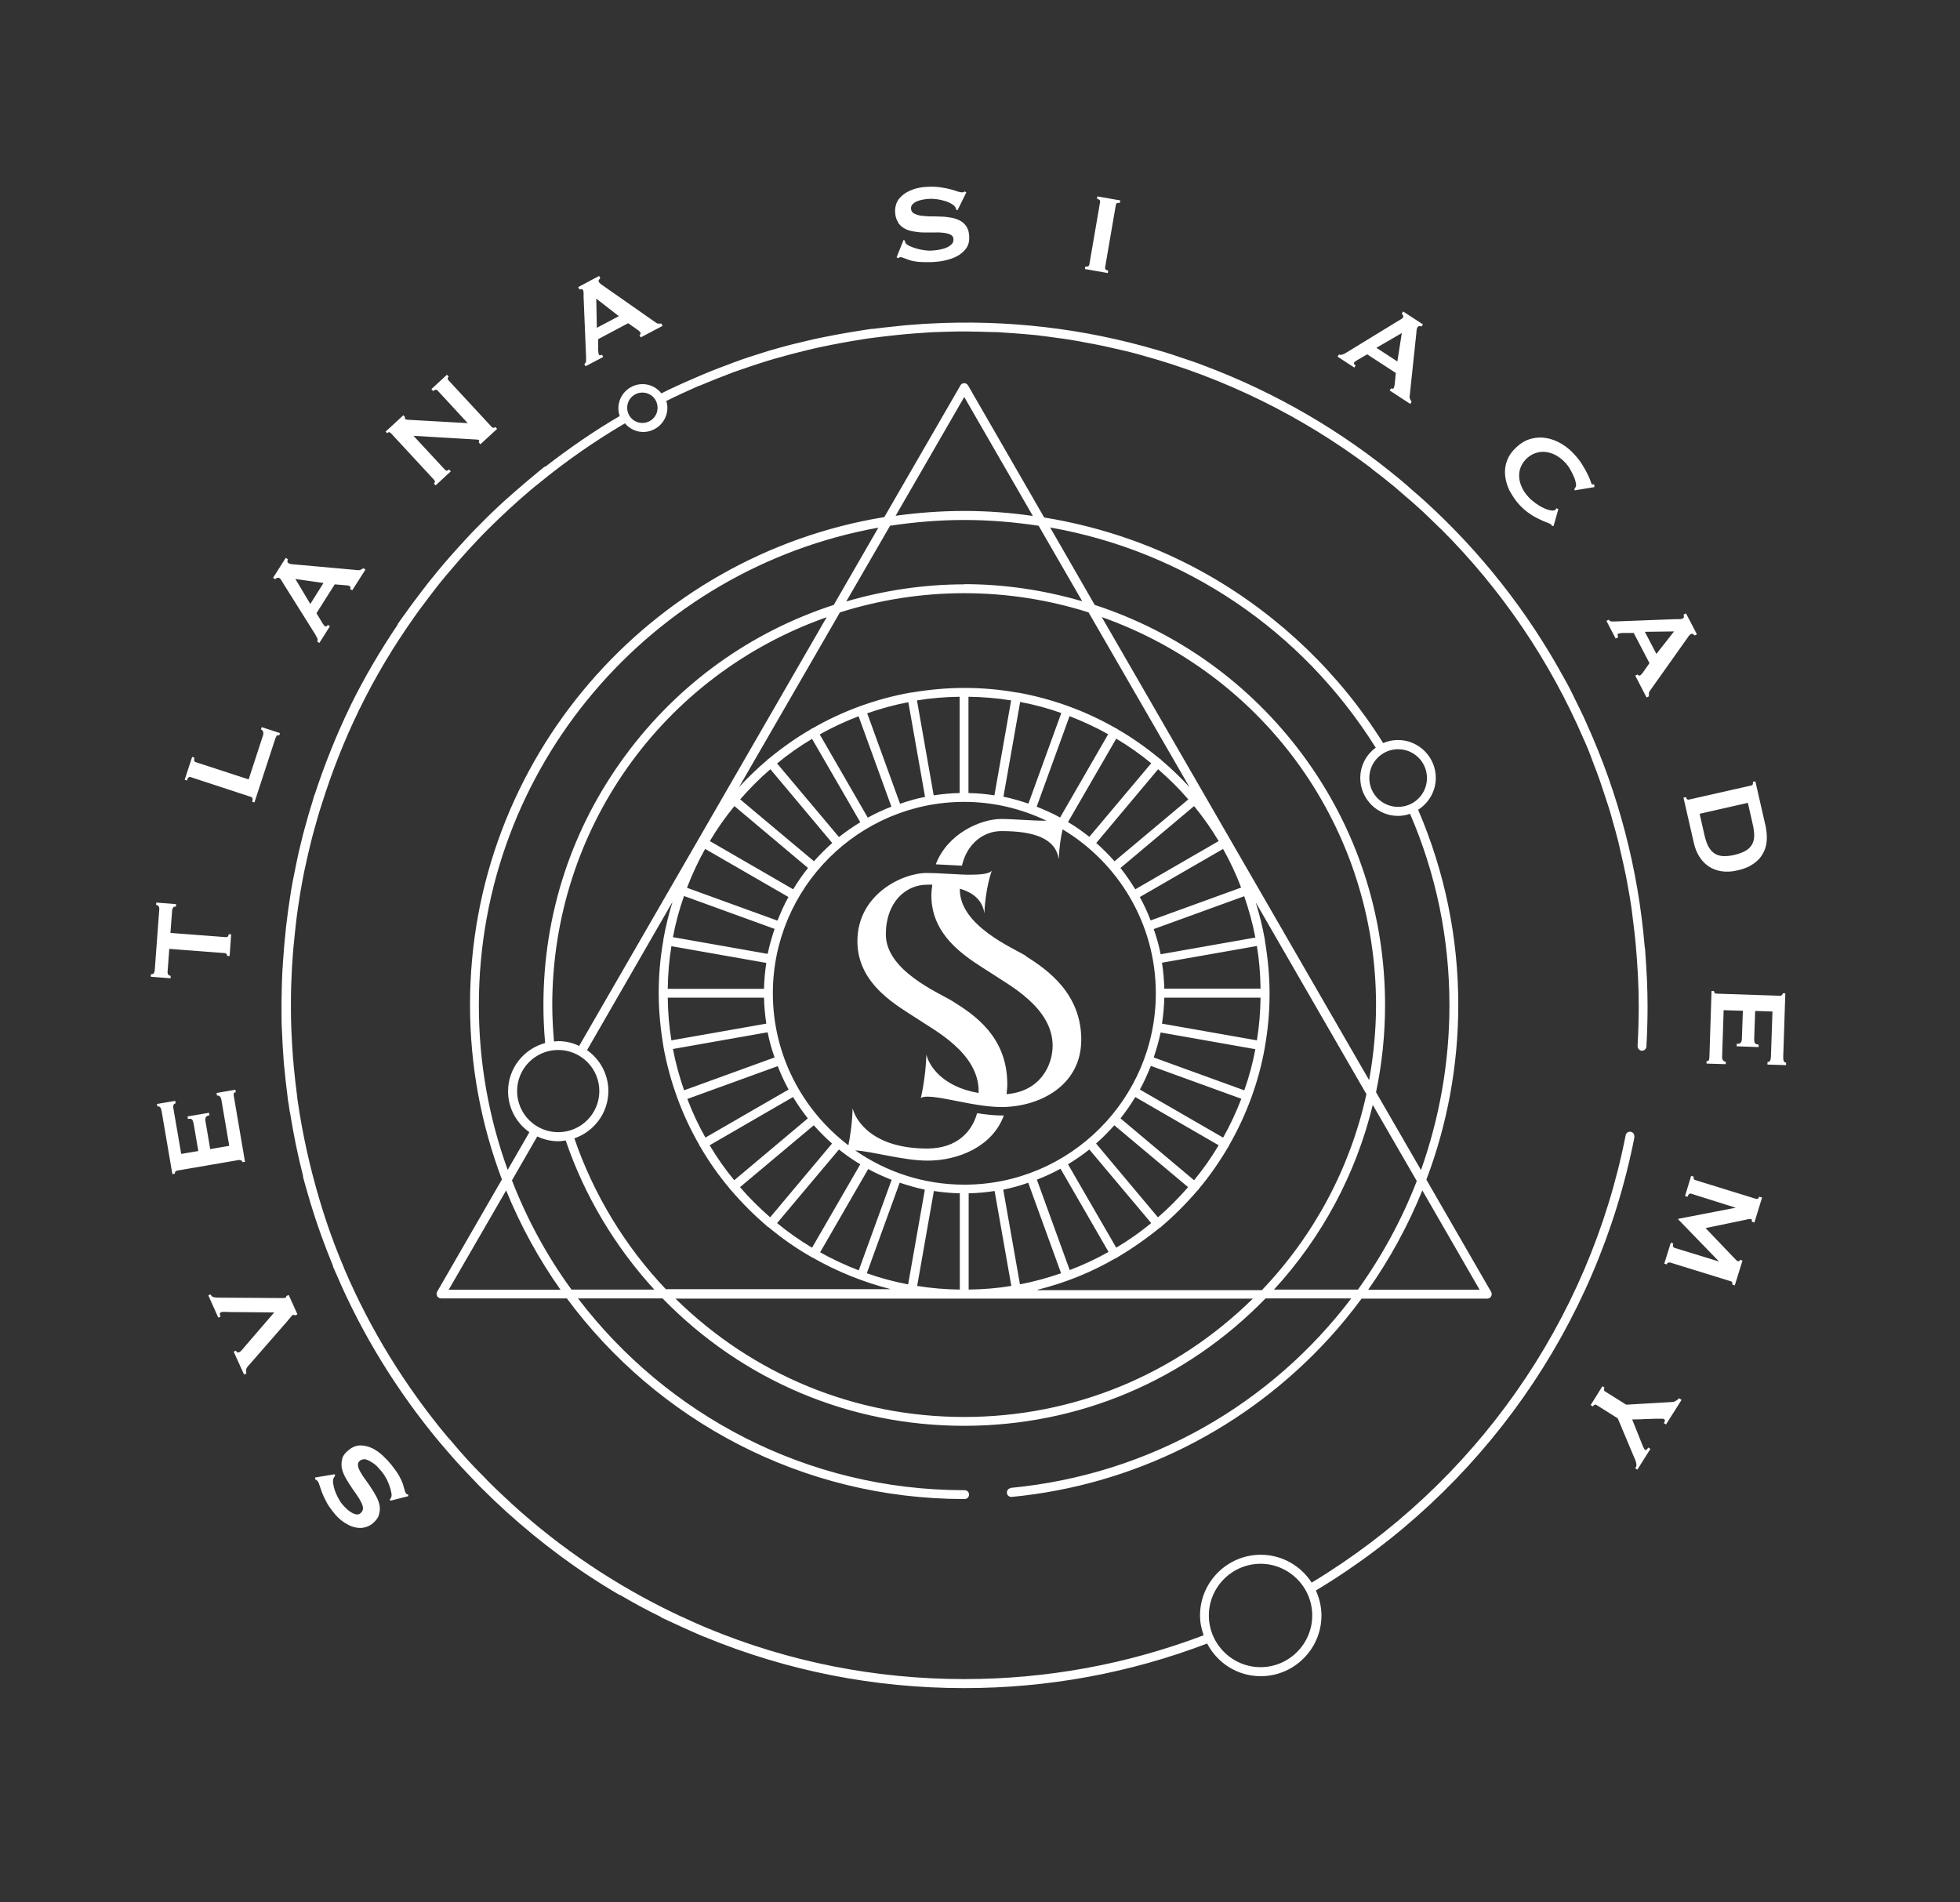 <?xml version="1.0" encoding="UTF-8"?> <svg xmlns="http://www.w3.org/2000/svg" id="_Слой_1" data-name="Слой 1" version="1.1" viewBox="0 0 102 99"><rect x="0" y="0" width="102" height="99" fill="#333333" stroke="none"/><defs><style> .cls-1 { fill: #fff; stroke-width: 0px; } </style></defs><path class="cls-1" d="M85.05,59.17c.02-.13-.06-.25-.18-.27-.13-.03-.25.06-.27.18-1.9,9.69-7.85,18.16-16.34,23.28-.56-.87-1.54-1.45-2.65-1.45-1.74,0-3.16,1.42-3.16,3.16,0,.36.07.7.19,1.03-3.98,1.51-8.16,2.28-12.45,2.28-4.66,0-9.16-.9-13.4-2.66-.36-.15-.72-.31-1.08-.48-.2-.09-.41-.18-.61-.28-3.07-1.47-5.91-3.38-8.41-5.65,0,0,0,0-.01-.01-.4-.37-.8-.74-1.18-1.12-.16-.15-.3-.32-.46-.47-.23-.23-.46-.47-.68-.71-.31-.34-.61-.68-.9-1.03-.06-.07-.12-.14-.18-.2-2.19-2.63-4-5.56-5.35-8.71,0-.02-.02-.04-.02-.06-.5-1.17-.93-2.37-1.29-3.59-.49-1.65-.87-3.35-1.12-5.06-.02-.11-.03-.22-.04-.32-.07-.53-.13-1.06-.18-1.6,0-.11-.02-.22-.03-.33-.04-.52-.07-1.05-.09-1.57-.01-.31-.02-.62-.02-.93,0-.17,0-.34,0-.51,0-.55.02-1.1.05-1.65,0-.1.01-.2.02-.31.03-.54.08-1.08.14-1.61.02-.15.03-.31.05-.46.05-.46.12-.91.19-1.37.04-.25.08-.51.13-.76.06-.34.13-.69.21-1.03.08-.36.16-.72.25-1.07.06-.24.12-.48.19-.72.12-.43.24-.86.38-1.28.52-1.65,1.15-3.27,1.92-4.85,0-.01,0-.02,0-.03,0-.01.02-.02.03-.03.82-1.69,1.79-3.3,2.88-4.84.12-.17.24-.34.37-.51.26-.35.52-.69.79-1.04.16-.2.32-.4.48-.59.24-.28.48-.56.72-.84.22-.25.45-.5.68-.75.19-.21.39-.41.58-.61.3-.3.6-.6.91-.89.15-.14.29-.27.44-.41.36-.33.72-.65,1.09-.96.12-.1.24-.2.37-.3,1.42-1.17,2.93-2.22,4.51-3.15.23.27.57.45.95.45.69,0,1.26-.56,1.26-1.26,0-.12-.02-.24-.06-.35.54-.27,1.08-.52,1.63-.76.03-.02.07-.03.11-.04.54-.23,1.08-.44,1.63-.65.1-.04.2-.08.3-.11.53-.19,1.06-.36,1.59-.53.27-.08.54-.16.81-.23.25-.07.5-.14.75-.2.34-.09.69-.17,1.03-.25.05-.01.1-.02.14-.03.75-.16,1.51-.3,2.28-.42.19-.03.38-.06.57-.08.4-.05.8-.1,1.21-.14.3-.03.59-.06.89-.08.29-.02.58-.04.87-.06.45-.02.9-.03,1.35-.04.17,0,.35,0,.52,0,.42,0,.85.02,1.27.03.17,0,.34,0,.51.02.41.02.82.06,1.23.09.18.02.37.03.55.05.36.04.72.09,1.07.14.24.03.47.06.71.1.28.04.55.1.83.15.31.06.62.11.93.18.18.04.35.08.53.12.4.09.8.18,1.2.29.07.02.14.04.21.06,4.33,1.18,8.37,3.18,11.91,5.84.03.02.05.04.08.07.41.31.81.63,1.2.95.2.17.4.35.6.52.21.18.43.36.63.55.37.33.72.68,1.08,1.03.04.04.07.07.11.1,3.13,3.13,5.66,6.84,7.43,10.96.03.07.07.14.1.22.16.37.3.75.44,1.13.07.18.14.35.2.53.11.29.2.59.3.88.09.27.18.54.27.82.07.22.13.45.19.67.1.35.2.7.29,1.06.04.18.08.35.12.53.09.4.19.81.27,1.22.03.16.06.32.09.48.08.42.15.84.21,1.26.02.16.04.32.06.49.06.48.12.95.16,1.43.09,1.03.15,2.06.15,3.11,0,.7-.02,1.4-.06,2.1,0,.13.09.24.22.25,0,0,0,0,.01,0,.12,0,.23-.1.23-.22.04-.7.06-1.41.06-2.12,0-.94-.05-1.86-.12-2.79,0-.02,0-.03,0-.05,0-.08-.02-.16-.03-.24-.34-4.05-1.37-7.96-3.02-11.6-.06-.13-.11-.25-.17-.38-.13-.28-.27-.55-.4-.82-.13-.27-.26-.54-.4-.8-.07-.13-.14-.25-.21-.38-1.88-3.44-4.32-6.55-7.27-9.23-.21-.19-.42-.37-.63-.55-.2-.18-.4-.36-.61-.53-3.06-2.55-6.5-4.54-10.16-5.92-.13-.05-.26-.1-.39-.15-.29-.1-.58-.2-.86-.29-.28-.1-.57-.19-.85-.28-.14-.04-.28-.08-.42-.12-3.81-1.12-7.8-1.59-11.84-1.37-.25.01-.5.03-.75.05-.33.02-.66.05-.99.09-.39.04-.78.08-1.16.13-.07,0-.14.01-.21.02-.13.02-.26.04-.39.06-.78.12-1.55.26-2.31.42-.05.01-.1.02-.15.03-.35.08-.7.17-1.05.25-.25.06-.51.13-.76.2-.27.08-.55.15-.82.24-.54.17-1.08.34-1.61.54-.1.04-.2.08-.31.12-.55.2-1.1.42-1.65.66-.04.02-.07.03-.11.05-.56.24-1.12.49-1.67.77-.23-.29-.58-.48-.98-.48-.69,0-1.26.56-1.26,1.26,0,.14.03.28.07.4-1.34.78-2.62,1.67-3.85,2.62-.03,0-.06.02-.09.04-.22.17-.42.35-.64.53-.13.1-.25.21-.37.31-.38.32-.74.64-1.11.97-.15.14-.3.28-.45.42-.31.29-.61.6-.91.9-.2.2-.4.41-.59.62-.23.25-.46.5-.69.76-.25.28-.49.56-.73.85-.16.2-.33.4-.49.6-.27.35-.54.7-.8,1.05-.13.17-.25.34-.37.51-.14.2-.3.4-.44.61-.02.03-.03.06-.04.09-.91,1.35-1.73,2.75-2.45,4.21,0,0,0,.02,0,.03-.01.01-.02.02-.03.04-.72,1.49-1.32,3.01-1.83,4.56,0,.01-.02.02-.02.04-.03.1-.06.21-.09.31-.14.43-.26.86-.38,1.3-.07.24-.13.49-.19.73-.09.36-.18.73-.25,1.09-.07.35-.14.69-.21,1.04-.05.26-.09.52-.13.78-.07.46-.14.92-.19,1.38-.02.16-.04.31-.05.47-.06.54-.1,1.08-.14,1.63,0,.1-.01.21-.02.31-.03.55-.04,1.11-.05,1.66,0,.07,0,.15,0,.22,0,.1,0,.2,0,.3,0,.32,0,.63.02.95.02.53.05,1.06.09,1.59,0,.11.02.22.03.33.05.54.11,1.08.18,1.61,0,.05.01.11.02.16,0,.06.02.11.03.17.02.14.04.28.06.42,0,.01.01.02.01.02.18,1.12.4,2.22.68,3.31,0,.02,0,.03,0,.05.11.43.24.85.36,1.27.02.06.03.12.05.17,0,0,0,0,0,0,.33,1.09.72,2.15,1.15,3.2,0,.02,0,.04.01.06.04.09.08.17.11.25,0,.02.02.04.03.06,1.36,3.2,3.2,6.17,5.41,8.82.06.07.13.14.19.22.3.35.6.7.91,1.03.23.25.46.49.69.73.15.16.3.32.46.47.39.39.79.77,1.2,1.14,0,0,0,0,.01.01,1.8,1.63,3.76,3.09,5.87,4.32.02.01.04.01.06.02.68.4,1.38.78,2.1,1.13.02.02.04.04.07.05.14.07.29.13.43.2.21.1.42.19.63.29.36.16.72.33,1.09.48.02.01.05.02.07.03,0,0,0,0,.01,0,4.27,1.76,8.8,2.66,13.5,2.66,4.35,0,8.6-.78,12.64-2.32.53,1.01,1.57,1.7,2.79,1.7,1.74,0,3.16-1.42,3.16-3.16,0-.46-.11-.9-.29-1.3,8.62-5.18,14.65-13.77,16.58-23.6ZM33.43,20.43c.44,0,.79.35.79.79s-.35.79-.79.79-.79-.35-.79-.79.35-.79.79-.79ZM65.6,86.76c-1.48,0-2.69-1.21-2.69-2.69s1.21-2.69,2.69-2.69,2.69,1.21,2.69,2.69-1.21,2.69-2.69,2.69ZM52.61,77.44c-.13.01-.22.13-.21.25.01.12.11.21.23.21,0,0,.01,0,.02,0,6.34-.61,12.2-3.54,16.51-8.25.61-.66,1.17-1.36,1.7-2.07h6.54c.08,0,.16-.04.2-.12.04-.07.04-.16,0-.23l-3.37-5.84c1.09-2.88,1.66-5.95,1.66-9.09,0-3.53-.71-6.95-2.09-10.16.55-.35.92-.96.92-1.66,0-1.08-.88-1.97-1.97-1.97-.27,0-.54.06-.77.16-2.25-3.6-5.38-6.61-9.06-8.72-2.65-1.52-5.57-2.53-8.58-3.02l-3.96-6.87c-.04-.07-.12-.12-.2-.12s-.16.04-.2.12l-3.96,6.85c-12.21,1.99-21.56,12.61-21.56,25.38,0,3.2.59,6.26,1.66,9.09l-3.37,5.84c-.04.07-.04.16,0,.23.04.07.12.12.2.12h6.55c4.69,6.33,12.21,10.44,20.67,10.44h.03c.13,0,.23-.1.23-.23s-.1-.23-.23-.23h-.03c-8.19,0-15.47-3.92-20.09-9.98h4.4c4.16,4.27,9.73,6.63,15.69,6.63s11.53-2.35,15.69-6.63h4.46c-4.12,5.44-10.42,9.16-17.72,9.86ZM77,67.12h-5.8c1.14-1.62,2.08-3.35,2.82-5.17l2.98,5.17ZM74.26,40.49c0,.83-.67,1.5-1.5,1.5s-1.5-.67-1.5-1.5.67-1.5,1.5-1.5,1.5.67,1.5,1.5ZM71.58,38.92c-.48.36-.79.92-.79,1.57,0,1.08.88,1.97,1.97,1.97.22,0,.42-.04.62-.11,1.36,3.15,2.05,6.5,2.05,9.96,0,3.01-.53,5.9-1.48,8.58l-2.34-4.05c.31-1.48.47-3,.47-4.53,0-4.73-1.48-9.24-4.29-13.03-2.74-3.69-6.48-6.38-10.82-7.8l-2.32-4.03c6.97,1.23,13.1,5.32,16.95,11.47ZM53.99,67.12c1.46-.36,2.83-.92,4.1-1.66,0,0,.02,0,.03,0,.01,0,.02-.02.03-.03.78-.46,1.52-.98,2.22-1.55,0,0,.02,0,.03,0,.01-.01.02-.03.03-.04.68-.58,1.31-1.21,1.89-1.89.01,0,.03-.02.04-.03.01-.01.01-.03.02-.04.58-.69,1.09-1.43,1.55-2.21,0,0,.02-.01.02-.02,0-.01,0-.02.01-.04.9-1.57,1.55-3.3,1.87-5.14,0,0,0,0,0,0,0,0,0-.01,0-.02.16-.89.24-1.81.24-2.74s-.09-1.85-.24-2.74c0,0,0-.01,0-.02,0,0,0-.01,0-.02-.12-.67-.28-1.33-.48-1.97l5.76,9.98c-.84,3.83-2.72,7.35-5.44,10.2h-11.67ZM34.68,67.12c-2.14-2.24-3.79-4.96-4.79-7.88,1.02-.35,1.77-1.32,1.77-2.46,0-.88-.44-1.66-1.11-2.13l4.45-7.72c-.2.64-.36,1.3-.48,1.97,0,0,0,0,0,.02,0,0,0,.01,0,.02-.16.89-.24,1.81-.24,2.74s.09,1.85.24,2.74c0,0,0,.01,0,.02,0,0,0,0,0,0,.33,1.84.97,3.58,1.87,5.14,0,.01,0,.03.01.04,0,0,.01.01.02.02.45.78.97,1.52,1.55,2.21,0,.01.01.03.02.04.01.01.02.02.04.03.58.68,1.21,1.31,1.89,1.89.01.01.02.03.03.04,0,0,.02,0,.03,0,.69.58,1.43,1.1,2.22,1.55.01,0,.02.02.03.03,0,0,.02,0,.03,0,1.27.73,2.65,1.29,4.1,1.66h-11.68ZM26.91,56.78c0-1.18.96-2.14,2.14-2.14s2.14.96,2.14,2.14-.96,2.14-2.14,2.14-2.14-.96-2.14-2.14ZM28.74,52.31c0-9.14,5.72-17.17,14.28-20.19l-12.88,22.31c-.33-.16-.7-.25-1.09-.25-.08,0-.15.02-.22.02-.05-.62-.09-1.25-.09-1.89ZM60.26,63.35l-3.22-3.84c.34-.3.66-.62.95-.95l3.84,3.22c-.49.56-1.01,1.09-1.57,1.57ZM58.09,64.93l-2.51-4.34c.39-.24.76-.49,1.11-.77l3.22,3.83c-.57.47-1.18.9-1.82,1.28ZM40.44,63.65l3.22-3.83c.35.28.72.54,1.11.77l-2.51,4.34c-.64-.38-1.25-.81-1.82-1.28ZM38.51,61.78l3.84-3.22c.3.34.62.66.95.95l-3.22,3.84c-.56-.49-1.09-1.01-1.57-1.57ZM36.93,59.6l4.34-2.51c.24.39.49.76.77,1.11l-3.83,3.22c-.47-.57-.9-1.18-1.28-1.82ZM40.09,40.03l3.22,3.84c-.34.3-.66.62-.95.95l-3.84-3.22c.49-.56,1.01-1.09,1.57-1.57ZM42.26,38.45l2.51,4.34c-.39.24-.76.49-1.11.77l-3.22-3.83c.57-.47,1.18-.9,1.82-1.28ZM47.27,36.54l.87,4.93c-.45.09-.88.21-1.3.36l-1.71-4.71c.7-.24,1.41-.44,2.15-.58ZM52.62,36.45l-.87,4.94c-.44-.07-.89-.11-1.35-.12v-5.01c.75.01,1.49.07,2.22.19ZM55.23,37.11l-1.71,4.71c-.42-.14-.86-.27-1.3-.36l.87-4.93c.74.14,1.45.33,2.15.58ZM59.91,39.72l-3.22,3.83c-.35-.28-.72-.54-1.11-.77l2.51-4.34c.64.38,1.25.81,1.82,1.28ZM61.84,41.6l-3.84,3.22c-.3-.34-.62-.66-.95-.95l3.22-3.84c.56.49,1.09,1.01,1.57,1.57ZM50.18,61.65c-2.11,0-4.06-.66-5.67-1.78.82.03,2.5.53,3.76.53,1.6,0,3.38-.73,3.97-2.35-.04,0-.08,0-.12,0-.39,0-.83-.05-1.27-.12-.25.91-1,1.84-2.6,1.84-2.85,0-3.73-1.47-3.88-2.1-.02.83-.14,1.54-.22,1.93-2.39-1.82-3.93-4.69-3.93-7.91,0-5.49,4.47-9.96,9.96-9.96,1.53,0,2.98.36,4.28.98-.03,0-.05,0-.08,0-.72,0-1.65-.09-2.28-.09-1.06,0-2.8.76-3.4,2.36.42.02.91.05,1.36.07.27-1.17,1.14-1.8,2.06-1.8,1.72,0,2.82.39,2.98,1.47.02-.63.11-1.17.2-1.56,2.9,1.74,4.85,4.91,4.85,8.53,0,5.49-4.47,9.96-9.96,9.96ZM41.28,46.28l-4.34-2.51c.38-.64.81-1.25,1.28-1.82l3.83,3.22c-.28.35-.54.72-.77,1.11ZM36.7,44.18l4.33,2.5c-.22.39-.4.81-.57,1.23l-4.71-1.71c.27-.7.58-1.37.94-2.01ZM63.42,43.77l-4.34,2.51c-.24-.39-.49-.76-.77-1.11l3.83-3.22c.47.57.9,1.18,1.28,1.82ZM59.32,46.68l4.33-2.5c.36.64.68,1.32.94,2.01l-4.71,1.71c-.16-.42-.35-.83-.57-1.23ZM55.18,42.55c-.39-.22-.81-.4-1.23-.57l1.71-4.71c.7.27,1.37.58,2.01.94l-2.5,4.33ZM49.94,41.27c-.46.01-.9.05-1.35.12l-.87-4.94c.72-.12,1.46-.18,2.22-.19v5.01ZM44.68,37.27l1.71,4.71c-.42.16-.83.35-1.23.57l-2.5-4.33c.64-.36,1.32-.68,2.01-.94ZM35.6,46.63l4.71,1.71c-.14.42-.27.86-.36,1.3l-4.93-.87c.14-.74.33-1.45.58-2.15ZM34.94,49.24l4.94.87c-.07.44-.11.89-.12,1.35h-5.01c.01-.75.07-1.49.19-2.22ZM39.76,51.92c.01.46.05.9.12,1.35l-4.94.87c-.12-.72-.18-1.46-.19-2.22h5.01ZM39.95,53.73c.09.45.21.88.36,1.3l-4.71,1.71c-.24-.7-.44-1.41-.58-2.15l4.93-.87ZM40.47,55.47c.16.42.35.83.57,1.23l-4.33,2.5c-.36-.64-.68-1.32-.94-2.01l4.71-1.71ZM45.17,60.83c.39.22.81.4,1.23.57l-1.71,4.71c-.7-.27-1.37-.58-2.01-.94l2.5-4.33ZM46.83,61.55c.42.14.86.27,1.3.36l-.87,4.93c-.74-.14-1.45-.33-2.15-.58l1.71-4.71ZM48.6,61.98c.44.07.89.11,1.35.12v5.01c-.75-.01-1.49-.07-2.22-.19l.87-4.94ZM50.41,62.1c.46-.01.9-.05,1.35-.12l.87,4.94c-.72.12-1.46.18-2.22.19v-5.01ZM53.08,66.84l-.87-4.93c.45-.09.88-.21,1.3-.36l1.71,4.71c-.7.24-1.41.44-2.15.58ZM55.67,66.1l-1.71-4.71c.42-.16.83-.35,1.23-.57l2.5,4.33c-.64.36-1.32.68-2.01.94ZM62.14,61.42l-3.83-3.22c.28-.35.54-.72.77-1.11l4.34,2.51c-.38.64-.81,1.25-1.28,1.82ZM63.65,59.2l-4.33-2.5c.22-.39.4-.81.57-1.23l4.71,1.71c-.27.7-.58,1.37-.94,2.01ZM64.75,56.74l-4.71-1.71c.14-.42.27-.86.36-1.3l4.93.87c-.14.74-.33,1.45-.58,2.15ZM65.41,54.14l-4.94-.87c.07-.44.11-.89.12-1.35h5.01c-.01.75-.07,1.49-.19,2.22ZM60.59,51.45c-.01-.46-.05-.9-.12-1.35l4.94-.87c.12.72.18,1.46.19,2.22h-5.01ZM60.4,49.65c-.09-.45-.21-.88-.36-1.3l4.71-1.71c.24.7.44,1.41.58,2.15l-4.93.87ZM60.43,39.55s-.02-.03-.03-.04c-.01-.01-.03-.01-.04-.02-.69-.57-1.42-1.09-2.2-1.54-.01,0-.02-.02-.03-.03-.01,0-.02,0-.04-.01-1.56-.9-3.3-1.54-5.13-1.87,0,0-.01,0-.02,0,0,0-.01,0-.02,0-.89-.16-1.81-.24-2.74-.24s-1.85.09-2.74.24c0,0-.01,0-.02,0,0,0-.01,0-.02,0-1.84.33-3.57.97-5.13,1.87-.01,0-.03,0-.04.01-.01,0-.02.02-.03.03-.78.45-1.51.97-2.2,1.54-.01,0-.03.01-.04.02-.01.01-.02.03-.03.04-.52.44-1.01.91-1.47,1.41l5.25-9.09c2.09-.66,4.26-1,6.47-1s4.39.34,6.47,1l5.25,9.09c-.46-.5-.95-.97-1.47-1.41ZM50.18,30.41c-2.09,0-4.15.31-6.14.89l2.28-3.94c1.26-.19,2.55-.3,3.86-.3s2.6.11,3.87.3l2.27,3.93c-1.99-.58-4.05-.89-6.14-.89ZM57.33,32.11c8.56,3.03,14.28,11.06,14.28,20.19,0,1.32-.13,2.63-.36,3.91l-13.92-24.11ZM50.18,20.66l3.57,6.19c-1.18-.17-2.37-.26-3.57-.26s-2.4.09-3.57.25l3.57-6.18ZM24.92,52.31c0-12.4,8.99-22.73,20.79-24.85l-2.32,4.02c-4.34,1.41-8.09,4.11-10.82,7.8-2.81,3.79-4.29,8.29-4.29,13.03,0,.66.03,1.32.09,1.97-1.11.3-1.93,1.31-1.93,2.51,0,.88.44,1.66,1.11,2.13l-1.13,1.96c-.97-2.68-1.5-5.56-1.5-8.56ZM23.35,67.12l2.99-5.17c.75,1.84,1.7,3.57,2.83,5.17h-5.81ZM26.64,61.43l1.32-2.29c.33.16.7.25,1.09.25.13,0,.26-.02.39-.04.97,2.86,2.56,5.52,4.61,7.76h-4.31c-1.27-1.74-2.31-3.65-3.1-5.69ZM50.18,73.74c-5.68,0-10.99-2.19-15.03-6.16h30.05c-4.03,3.97-9.34,6.16-15.03,6.16ZM66.29,67.12c2.51-2.73,4.28-6.03,5.15-9.62l2.29,3.96c-.78,2.02-1.82,3.92-3.06,5.65h-4.37ZM21.23,77.74l.02.12-.94.24-.02-.08s.06-.06.07-.1c.02-.06.03-.15,0-.26-.02-.11-.05-.23-.1-.36-.05-.13-.1-.26-.17-.38-.07-.13-.14-.23-.21-.32-.05-.06-.12-.14-.21-.24s-.19-.18-.3-.25c-.11-.07-.22-.13-.33-.16s-.21,0-.3.06c-.09.07-.13.15-.11.25.01.1.05.21.12.33s.15.26.26.4c.1.14.21.29.31.45.1.15.2.31.28.47.08.16.14.32.16.48s0,.31-.05.47-.17.3-.34.44c-.12.09-.26.16-.41.19-.16.04-.33.03-.5-.01-.18-.04-.36-.13-.56-.26s-.39-.31-.57-.55c-.16-.2-.29-.39-.37-.56-.09-.17-.16-.33-.21-.46-.05-.14-.09-.25-.12-.35-.03-.1-.06-.17-.1-.22-.04-.05-.08-.08-.13-.09v-.1s1.02-.17,1.02-.17l.02.08s-.08.1-.09.15c-.02.07-.03.15-.01.26s.04.22.08.34c.04.12.1.25.16.37.07.13.14.25.23.36.07.08.14.16.23.24.08.08.17.14.25.19.08.05.17.08.25.1.08.01.15,0,.22-.06.09-.07.13-.16.13-.26,0-.1-.04-.22-.11-.34-.06-.13-.15-.26-.25-.41-.1-.14-.21-.29-.31-.45s-.2-.31-.28-.47c-.08-.16-.14-.32-.16-.48s0-.31.04-.46.17-.3.34-.43c.2-.16.4-.23.61-.23.21,0,.41.06.61.15.2.1.38.23.55.39.17.16.32.32.44.47.17.22.31.41.4.57.09.17.16.31.2.44.04.13.07.23.09.31s.04.14.08.18c.02.03.06.04.1.04ZM15.02,67.38l.46,1.02-.12.05s-.08-.04-.12-.02c-.02,0-.06.05-.11.11-.05.06-.12.14-.2.24l-2.06,2.36s-.06.09-.06.14,0,.12.01.2l-.12.05-.54-1.19.12-.05s.03.06.06.08c.03.02.06.02.11,0,.05-.02.1-.07.16-.14.06-.07.13-.16.22-.26l1.44-1.67-2.17-.02c-.14,0-.26,0-.38-.01-.11,0-.19,0-.22.02-.07.03-.08.11-.02.23l-.12.05-.52-1.16.12-.05c.04.09.1.14.18.15s.15.02.2.02l3.11.02c.11,0,.19,0,.26,0,.07,0,.11,0,.13-.01.02-.01.04-.02.05-.04,0-.02.02-.04.02-.06l.12-.05ZM12.47,60.36l-3.26.56s-.07.03-.09.06c-.02.03-.02.06-.02.1l-.13.02-.56-3.28c-.02-.1-.04-.17-.08-.2-.04-.04-.08-.05-.14-.04l-.02-.13.95-.16.02.13c-.05,0-.09.04-.11.08-.02.05-.02.12,0,.22l.4,2.33.89-.15-.24-1.41c-.02-.1-.04-.17-.08-.22-.03-.05-.11-.06-.22-.04l-.02-.13,1.12-.19.02.13c-.11.02-.18.06-.2.12-.02.06-.02.14,0,.23l.24,1.41.99-.17-.41-2.4c-.01-.07-.04-.13-.08-.17-.04-.04-.09-.05-.15-.05l-.02-.13.98-.17.02.13c-.07.01-.11.04-.11.09,0,.05,0,.11.02.18l.57,3.35-.13.02s-.02-.06-.05-.08c-.03-.02-.06-.03-.1-.02ZM8.87,50.91l-1.02-.08v-.13c.08,0,.13-.01.15-.05s.04-.08.05-.12l.24-3.23s0-.09-.03-.13c-.02-.04-.07-.07-.13-.07v-.13s1.03.08,1.03.08v.13c-.08,0-.13.01-.15.05-.03.04-.04.08-.05.12l-.09,1.2,2.89.22c.09,0,.13-.04.14-.15h.13s-.08,1.13-.08,1.13h-.13s0-.07-.03-.1c-.02-.03-.05-.04-.09-.05l-2.89-.22-.09,1.2s0,.09.03.13c.02.04.07.07.13.07v.13ZM9.73,40.62l-.12-.04.39-1.19.12.04c-.04.13-.02.21.06.23l2.76.9.75-2.3c.02-.07.02-.13,0-.19-.02-.05-.05-.09-.11-.11l.04-.12.95.31-.04.12c-.07-.02-.12-.01-.14.03-.02.04-.05.1-.07.16l-1.08,3.3-.12-.04c.05-.14.03-.22-.06-.25l-3.14-1.03c-.08-.03-.15.03-.19.17ZM14.43,30.07s.07-.01.11.01c.03.02.06.06.1.11.03.05.06.11.1.17l1.67,2.66c.04.07.07.13.1.19.03.06.03.12,0,.18l.11.07.55-.87-.11-.07c-.05.08-.1.1-.14.07-.04-.02-.09-.08-.15-.18l-.3-.5.95-1.5.6.05c.09,0,.15.03.19.05.02.02.04.04.03.07s-.01.06-.02.07l.11.07.69-1.08-.11-.07s-.09.06-.14.08-.09.03-.15.02l-3.32-.3c-.07,0-.13-.01-.17-.02-.04,0-.08-.02-.11-.04-.05-.03-.07-.06-.06-.1,0-.04.01-.07.02-.11l-.11-.07-.66,1.04.11.07s.06-.05.1-.07ZM16.84,30.33l-.69,1.1-.78-1.3,1.47.21ZM20.16,22.56l-.09-.1.92-.85.09.1s-.03.06,0,.09c.03.03.11.05.25.05l3.01.17-1.57-1.7c-.06-.06-.14-.05-.23.03l-.09-.1.81-.75.09.1c-.07.06-.07.13-.01.19l2.25,2.43c.06.06.12.06.19,0l.09.1-.87.8-.09-.1s.05-.08.02-.11c-.02-.02-.09-.04-.2-.04l-3.21-.19,1.64,1.77c.06.06.13.06.21-.02l.09.1-.79.73-.09-.1c.07-.06.07-.13.01-.19l-2.25-2.43c-.06-.06-.12-.07-.19,0ZM30.25,15.03s.07.02.09.07c.02.03.03.08.03.14s0,.13,0,.2l.13,3.14c0,.08,0,.15,0,.21s-.04.12-.09.15l.06.12.92-.48-.06-.12c-.08.04-.14.04-.16,0-.02-.04-.03-.11-.04-.23v-.58s1.56-.83,1.56-.83l.5.35c.07.05.12.1.14.14.01.03.01.05,0,.08-.02.03-.04.04-.05.05l.06.12,1.14-.6-.06-.12c-.06,0-.11,0-.16,0-.05,0-.09-.02-.14-.06l-2.73-1.91c-.06-.04-.11-.07-.14-.1-.03-.03-.06-.06-.08-.09-.02-.05-.03-.09,0-.12.02-.03.05-.06.07-.08l-.06-.12-1.09.58.06.12s.08-.01.12-.01ZM32.21,16.45l-1.15.61-.03-1.52,1.17.91ZM46.73,11.55c-.09-.13-.14-.31-.15-.54,0-.15.02-.3.08-.45.06-.15.17-.28.31-.4.14-.12.32-.22.54-.3.22-.08.48-.13.78-.14.26-.01.48,0,.67.03.19.03.36.06.5.1.14.04.26.07.36.11.1.03.18.05.24.05.07,0,.12-.02.14-.05l.09.05-.46.93-.07-.03c-.01-.07-.03-.12-.07-.16-.04-.06-.11-.11-.2-.16-.09-.05-.2-.1-.32-.13-.12-.04-.26-.07-.4-.09s-.28-.03-.42-.02c-.11,0-.22.02-.33.04-.11.02-.22.05-.31.09s-.16.09-.22.15c-.06.06-.08.13-.08.21,0,.12.05.2.14.26.09.05.2.09.34.12.14.02.3.03.48.04.18,0,.36,0,.54.01.19,0,.37.02.55.05s.34.08.48.15c.14.07.26.18.35.31.09.13.14.31.15.53.01.25-.04.46-.17.63-.13.17-.29.3-.48.4-.19.1-.41.17-.64.22s-.44.07-.64.08c-.28.01-.51,0-.7-.01-.19-.02-.35-.05-.47-.09s-.23-.08-.3-.11-.14-.05-.19-.05c-.03,0-.06.02-.09.06l-.1-.05.36-.9.07.03s.01.08.03.12c.04.06.11.11.21.16s.22.09.35.13c.13.04.27.07.41.09.14.02.27.03.38.02.08,0,.19-.01.32-.03.13-.02.26-.05.38-.09.12-.04.23-.1.32-.18.09-.07.13-.16.13-.28,0-.11-.05-.19-.14-.24-.09-.05-.2-.08-.34-.1s-.3-.03-.48-.02c-.18,0-.36,0-.54,0-.19,0-.37-.02-.55-.05-.18-.03-.34-.07-.48-.15-.14-.07-.26-.18-.35-.31ZM57.65,14.21l-1.19-.21.02-.13c.12.02.19-.01.21-.1l.56-3.26c.01-.09-.04-.14-.16-.16l.02-.13,1.19.21-.02.13c-.12-.02-.19.01-.21.1l-.56,3.26c-.01.09.04.14.16.16l-.02.13ZM70.54,19.01c-.08-.05-.1-.1-.07-.14.02-.04.08-.08.18-.14l.5-.29,1.49.97-.06.6c-.01.09-.03.15-.05.19-.02.02-.04.03-.07.03-.03,0-.06-.01-.07-.02l-.07.11,1.07.7.07-.11s-.06-.1-.08-.14c-.02-.04-.03-.09-.02-.15l.35-3.31c0-.07.01-.13.02-.17,0-.04.02-.08.04-.11.03-.04.06-.06.1-.06s.07.01.11.02l.07-.11-1.03-.67-.07.11s.05.06.07.1.01.07-.01.11c-.02.03-.06.06-.11.09-.05.03-.11.06-.17.1l-2.68,1.64c-.07.04-.13.07-.19.09-.06.02-.12.02-.18,0l-.07.11.87.57.07-.11ZM72.95,17.34l-.23,1.47-1.09-.71,1.31-.76ZM78.57,25.56c-.13-.26-.21-.53-.24-.8-.03-.27,0-.53.1-.79.09-.26.26-.49.5-.71.24-.22.49-.36.76-.43.27-.07.53-.08.8-.03.27.05.53.15.78.3.25.15.48.34.68.57.17.18.3.36.41.54.11.18.19.33.26.47.07.14.12.26.15.35.03.09.05.14.06.16.02.02.04.02.07.02.03,0,.05,0,.07,0v.14s-1.03.17-1.03.17v-.09s0-.02.02-.03.02-.03.03-.04c.03-.04.04-.12.02-.22s-.05-.22-.11-.34c-.05-.13-.12-.25-.19-.38-.07-.13-.15-.23-.23-.32-.14-.15-.29-.28-.46-.38-.17-.1-.34-.16-.52-.19-.18-.03-.35-.02-.53.03-.18.05-.34.14-.5.28-.15.14-.26.3-.33.47-.07.17-.09.34-.08.52s.06.36.14.53c.08.18.19.34.33.49.1.12.23.22.37.33.14.1.28.19.42.25.14.07.26.11.38.13.12.02.2.01.24-.03.03-.02.04-.05.05-.08l.11.04-.25.88h-.08s-.02-.03-.02-.04c0-.01-.01-.02-.02-.03-.02-.02-.09-.05-.2-.1-.12-.04-.26-.1-.42-.18-.17-.08-.34-.17-.52-.3-.18-.12-.35-.27-.51-.44-.21-.23-.37-.47-.51-.73ZM84.21,33.14c-.04-.08-.04-.14,0-.16.04-.02.11-.03.23-.04h.58s.82,1.57.82,1.57l-.35.5c-.05.07-.1.12-.14.14-.03.01-.05.01-.08,0-.03-.02-.04-.04-.05-.05l-.12.06.59,1.14.12-.06c0-.06,0-.11,0-.16,0-.05.02-.09.06-.14l1.93-2.72c.04-.06.07-.11.1-.14.03-.03.06-.06.09-.08.05-.02.09-.03.12,0,.03.02.06.05.08.07l.12-.06-.57-1.09-.12.06s.01.08.01.12c0,.04-.02.07-.07.09-.03.02-.08.03-.14.03-.06,0-.13,0-.2,0l-3.14.12c-.08,0-.15,0-.21,0-.06,0-.12-.04-.15-.09l-.12.06.48.92.12-.06ZM87.12,32.86l-.92,1.17-.6-1.15,1.52-.02ZM87.74,41.48l-.13.03.54,2.36c.06.26.15.5.28.7.13.21.29.38.48.51.19.13.42.22.67.26.26.04.54.03.86-.05.32-.07.58-.18.8-.33s.38-.32.49-.52c.12-.2.19-.42.21-.67.02-.24,0-.49-.05-.75l-.54-2.36-.13.03c.02.11,0,.17-.09.19l-3.23.73c-.09.02-.14-.03-.16-.13ZM90.96,41.78l.25,1.1c.05.22.08.42.08.6s-.04.33-.11.46-.18.24-.33.33c-.15.09-.35.16-.59.22-.25.06-.46.07-.63.06-.17-.02-.32-.07-.44-.16-.12-.09-.22-.21-.3-.37-.08-.16-.14-.35-.19-.57l-.25-1.1,2.51-.57ZM92.95,55.3v.13s-.97-.03-.97-.03v-.13c.06,0,.1-.02.13-.06.03-.04.04-.11.05-.21l.08-2.36-.9-.03-.05,1.43c0,.1,0,.17.03.23.02.05.09.08.2.09v.13s-1.14-.04-1.14-.04v-.13c.12,0,.19-.02.22-.07.03-.05.05-.13.05-.22l.05-1.43-1-.03-.08,2.43c0,.07.01.13.05.18s.08.07.14.07v.13s-1-.03-1-.03v-.13c.08,0,.12-.02.13-.07.01-.05.02-.11.02-.18l.11-3.4h.13s0,.07.03.1.05.04.1.04l3.31.11s.08-.01.1-.04c.02-.03.03-.06.04-.09h.13s-.11,3.33-.11,3.33c0,.1.01.17.04.22.03.04.07.06.13.07ZM91.57,62.28l.13.04-.4,1.3-.13-.04s0-.05,0-.08-.02-.05-.05-.06c-.02,0-.06,0-.1,0-.04,0-.09.02-.14.03l-2.12.44,1.48,1.55c.05.05.09.09.12.12.03.03.06.05.09.05.05.02.09,0,.1-.07l.13.04-.4,1.29-.13-.04s.01-.07,0-.1c0-.03-.03-.06-.07-.07l-3.17-.98s-.08,0-.11.01c-.03.02-.05.05-.06.09l-.13-.04.34-1.09.13.04c-.04.13-.02.2.07.23l2.31.71h0s-2.13-2.2-2.13-2.2v-.02s3-.58,3-.58h0s-2.32-.73-2.32-.73c-.08-.03-.15.03-.19.16l-.13-.04.32-1.05.13.04s-.01.07,0,.11c.01.03.04.06.08.07l3.17.98s.07,0,.1-.01c.02-.02.04-.05.05-.09ZM87.4,72.78l.11.07-.81,1.28-.11-.07s.04-.07.05-.11,0-.07-.05-.1c-.02-.02-.1-.02-.23-.02-.13,0-.28,0-.45.01-.17,0-.34.01-.52.02-.18,0-.33.01-.45.01l.54,1.35c.03.06.05.12.07.15.02.04.04.07.06.08.03.02.06.01.09-.02.03-.03.06-.07.08-.1l.11.07-.68,1.08-.11-.07s.04-.07.05-.1c.01-.03.02-.07.01-.12s-.02-.1-.04-.16c-.02-.06-.05-.14-.1-.24l-.83-1.98-1.1-.69c-.07-.05-.14-.02-.2.07l-.11-.07.61-.98.11.07s-.03.07-.03.11c0,.04.02.07.06.09l1.1.69,2.41-.14c.06,0,.12-.03.19-.07.07-.04.11-.08.14-.12ZM53.4,49.75c-.7-.43-3.45-1.58-3.45-3.46,0-.01,0-.03,0-.04.73.21,1.18.62,1.28,1.28.04-1.27.38-2.21.38-2.21-.16.16-.59.2-1.1.2-.15,0-.31,0-.47-.01-.45-.02-.93-.05-1.36-.07-.16,0-.31-.01-.45-.01-1.29,0-3.61,1.13-3.61,3.55,0,2.28,2.12,3.38,3.2,4.09.79.54,3.11,1.72,3.11,3.72,0,.03,0,.06,0,.09-1.94-.33-2.6-1.47-2.72-2-.04,1.27-.29,2.26-.29,2.26.07-.05.2-.07.36-.07.55,0,1.56.26,2.55.42.44.07.88.12,1.27.12.04,0,.08,0,.12,0,1.91-.04,4.05-1.12,4.05-3.51s-1.76-3.64-2.87-4.33ZM52.38,56.95c.02-.17.04-.34.04-.53,0-2.5-1.76-3.64-2.87-4.33-.7-.43-3.45-1.58-3.45-3.46,0-1.69,1.04-2.59,2.15-2.59.1,0,.18,0,.27,0-.03.18-.05.37-.05.57,0,2.28,2.12,3.38,3.2,4.09.79.54,3.11,1.72,3.11,3.72,0,.99-.62,2.38-2.4,2.52Z"></path></svg> 